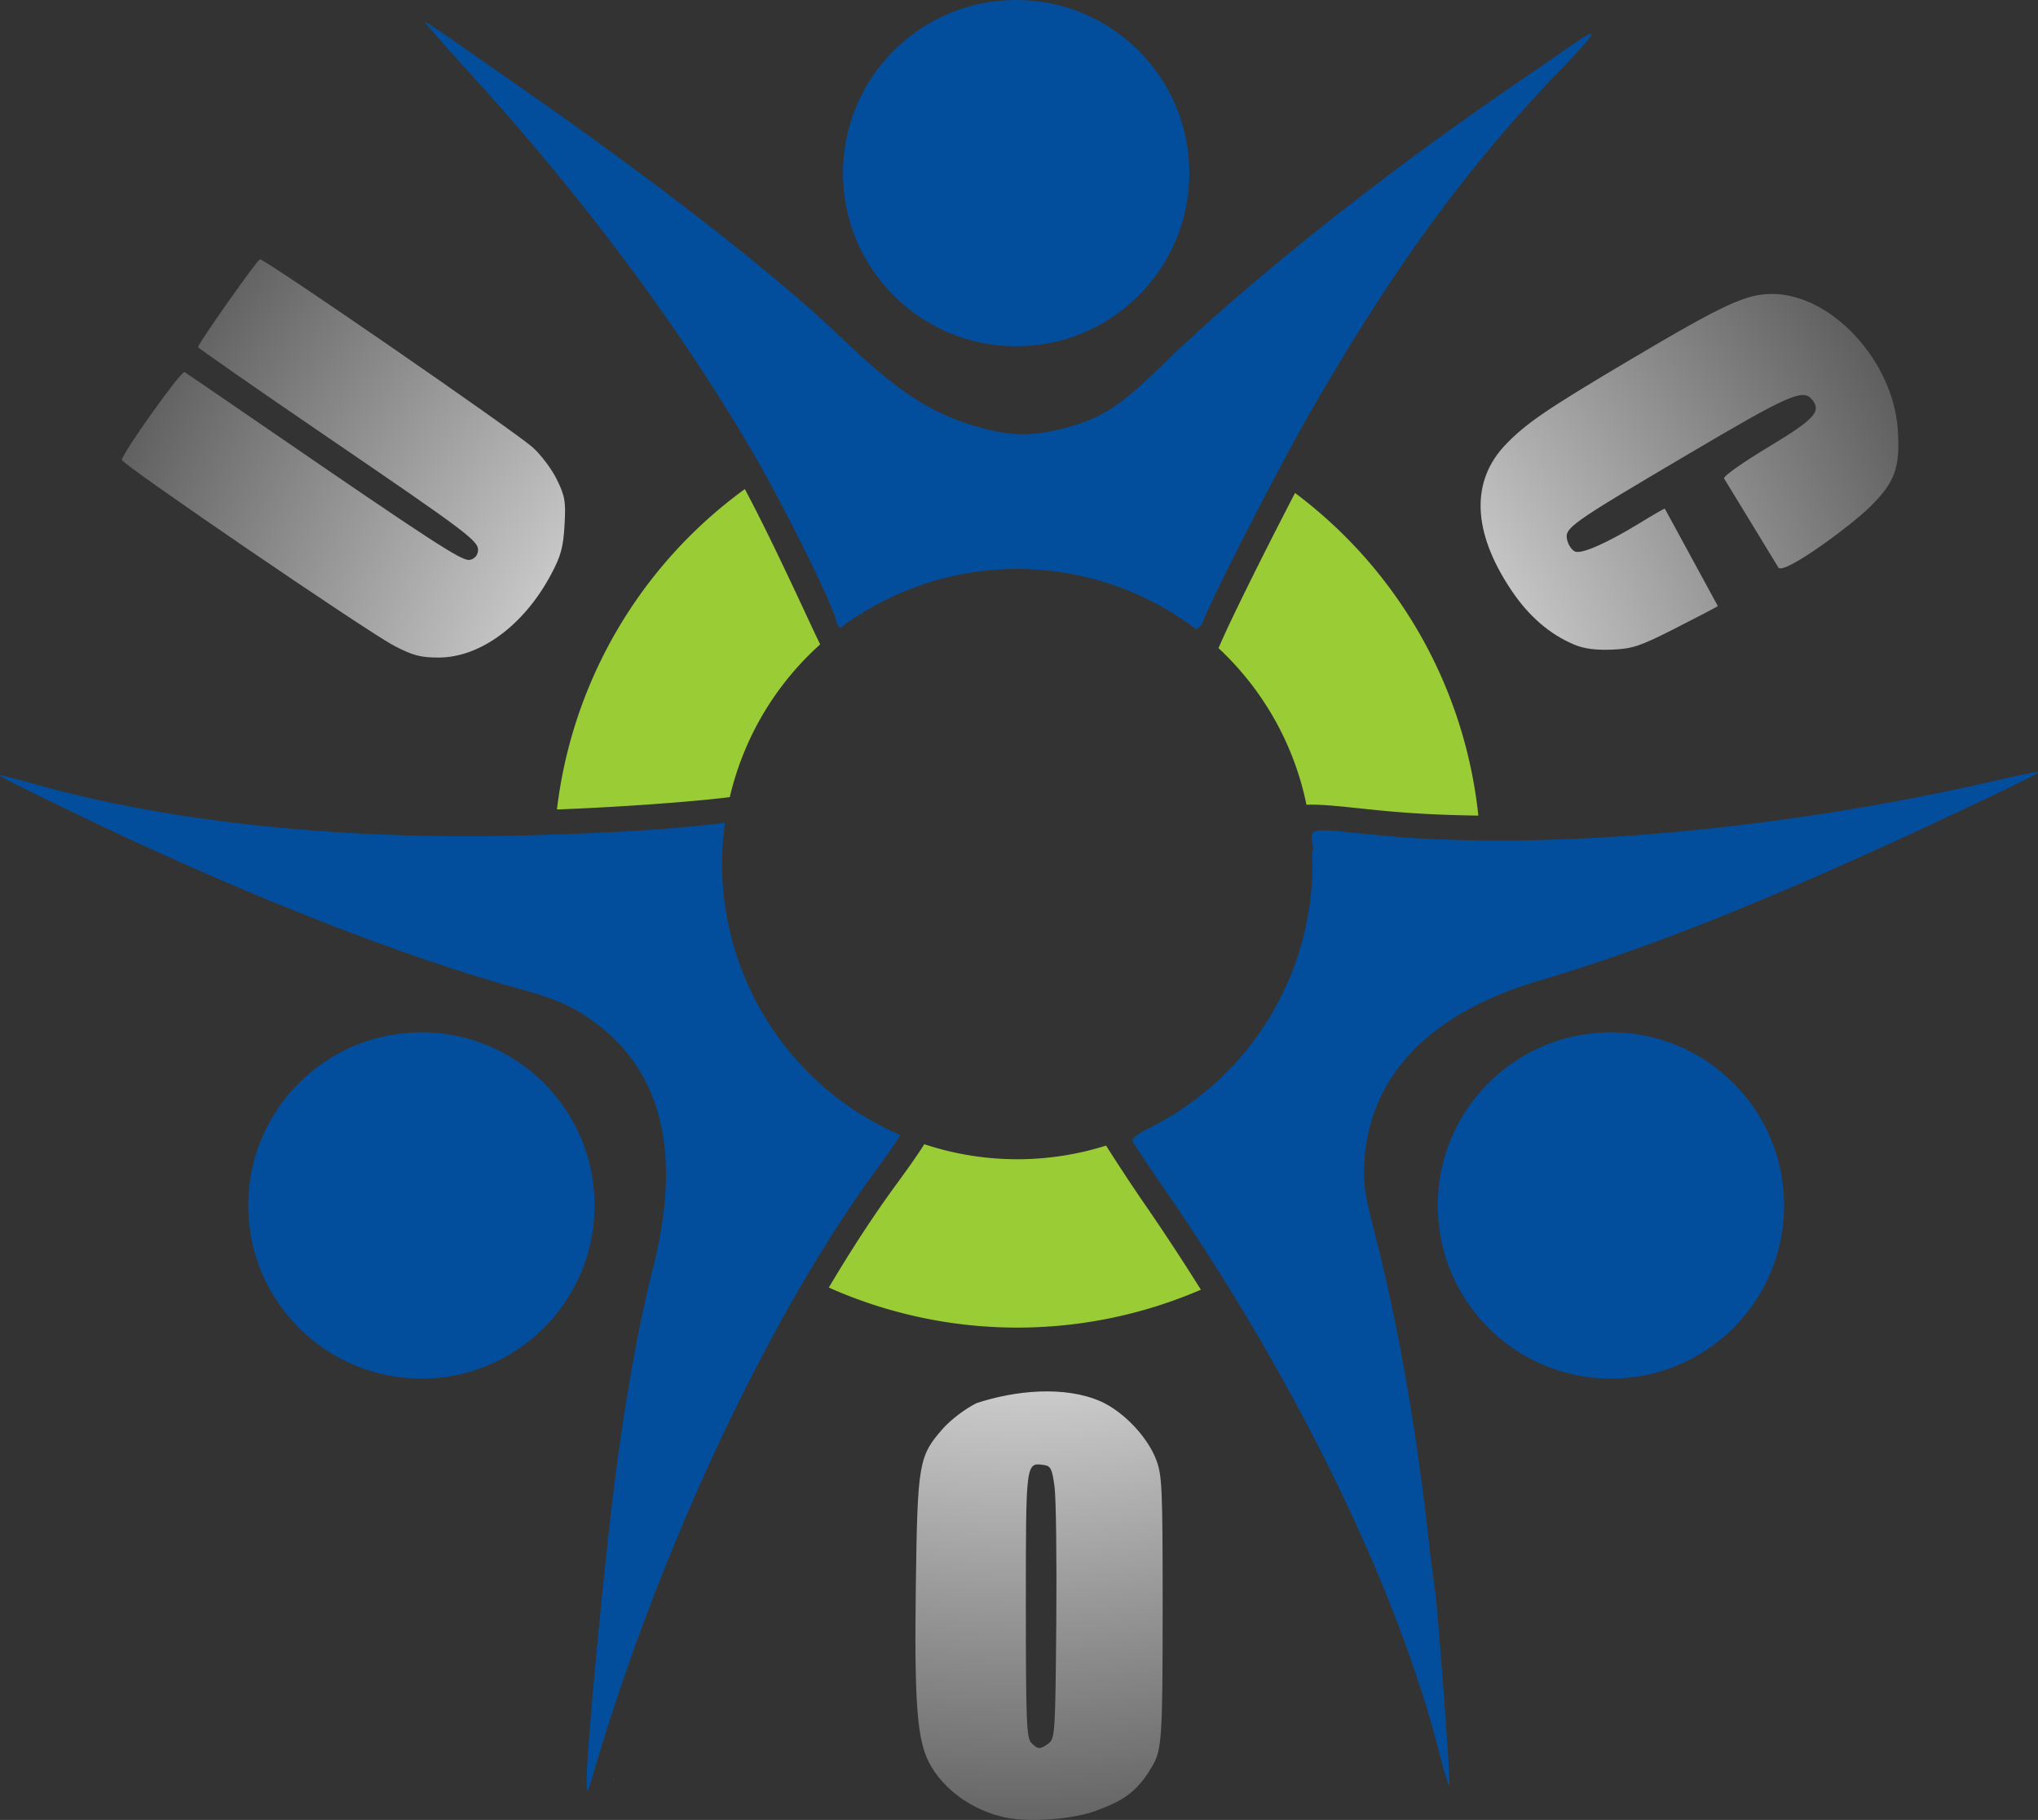 <svg height="525.562" viewBox="0 0 155.687 139.055" width="588.423" xmlns="http://www.w3.org/2000/svg" xmlns:xlink="http://www.w3.org/1999/xlink"><rect x="0" y="0" width="155.687" height="139.055" fill="#333333" stroke="none"/><radialGradient id="a" cx="72.559" cy="275.196" gradientTransform="matrix(-.668 -.943 .943 -.668 -138.558 529.52)" gradientUnits="userSpaceOnUse" r="67.855"><stop offset="0" stop-color="#fff"/><stop offset=".302" stop-color="#fff"/><stop offset="1" stop-color="#565656"/></radialGradient><g transform="translate(5.386 -211.674)"><path d="m71.428 350.545c-2.543-.537-4.808-2.176-5.864-4.245-.897-1.757-1.109-4.675-.987-13.54.129-9.326.216-9.828 2.082-11.947.585-.664 1.716-1.519 2.56-1.933 2.926-.967 6.739-1.351 9.506-.119 1.718.777 3.532 2.683 4.199 4.411.468 1.214.507 2.094.507 11.37 0 9.904-.061 10.808-.785 12.062-1.23 2.13-2.415 2.709-4.266 3.409-1.763.667-5.102.923-6.952.532zm3.288-5.663c.488-.357.517-.817.59-9.194.042-4.85-.018-9.533-.133-10.406-.182-1.382-.288-1.599-.818-1.674-1.38-.196-1.374-.244-1.374 10.683 0 8.861.052 10.187.416 10.551.511.511.669.516 1.32.04zm-50.007-83.877c-2.045-1.066-20.785-13.858-20.785-14.188 0-.479 4.551-6.862 4.788-6.716.138.085 2.957 2.013 6.264 4.285 12.62 8.668 14.905 10.152 15.492 10.069.352-.05.607-.301.656-.648.11-.769-.494-1.227-11.788-8.936-5.275-3.601-9.591-6.605-9.591-6.676 0-.267 4.541-6.708 4.729-6.708.417 0 19.316 13.034 20.826 14.363.626.551 1.457 1.655 1.848 2.453.632 1.292.697 1.677.591 3.503-.098 1.693-.277 2.35-1.026 3.755-2.071 3.888-5.41 6.354-8.603 6.354-1.374 0-1.957-.156-3.401-.909zm90.208-.059c-1.904-.791-3.516-2.181-4.859-4.189-2.99-4.47-3.116-8.36-.363-11.18 1.567-1.606 3.155-2.683 9.463-6.422 7.155-4.241 8.839-5.022 10.826-5.022 4.542.001 9.274 5.126 9.61 10.41.183 2.88-.222 3.989-2.144 5.876-1.487 1.46-6.606 5.232-6.982 4.616l-4.146-6.8c-.1-.165 1.519-1.282 3.411-2.422 3.519-2.12 4.055-2.71 3.295-3.625-.687-.827-1.769-.347-9.482 4.207-9.119 5.385-9.444 5.616-9.204 6.57.095.379.367.763.605.854.514.197 2.465-.666 4.935-2.183.985-.605 1.844-1.1 1.91-1.1l4.053 7.449c-.19.122-1.687.903-3.327 1.736-2.625 1.333-3.195 1.523-4.763 1.589-1.207.051-2.122-.067-2.839-.365z" fill="url(#a)" stroke-width=".265"/><g transform="translate(-226.379 49.048)"><path d="m-231.939 678.615a133.641 133.641 0 0 0 -54.164 92.381c18.784-.738 37.095-2.103 47.643-3.309l2.186-.25a85.099 85.099 0 0 1 26.055-44.045l-.752-1.551c-2.533-5.225-12.92-28.181-20.967-43.227zm158.611 1.123c-8.51 16.351-18.096 35.658-21.195 42.748l-.867 1.982a85.099 85.099 0 0 1 25.355 45.152l1.068-.014c4.755-.056 10.643.722 20.066 1.658 8.752.87 18.286 1.362 28.412 1.492a133.641 133.641 0 0 0 -52.84-93.02zm-106.873 187.764-.814 1.266c-1.366 2.124-4.303 6.294-7.164 10.195-6.515 8.883-13.078 18.937-19.553 29.869a133.641 133.641 0 0 0 54.338 11.547 133.641 133.641 0 0 0 52.922-10.926c-5.228-8.36-10.678-16.667-16.326-24.857-3.404-4.936-7.62-11.374-10.156-15.355l-.854-1.342a85.099 85.099 0 0 1 -25.586 3.938 85.099 85.099 0 0 1 -26.807-4.334z" fill="#9acc35" fill-rule="evenodd" transform="matrix(.265 0 0 .265 339.356 20.163)"/><g fill="#034e9c"><path d="m140.777 760.193c-1.141.061-5.477.919-10.482 2.09-62.668 14.661-131.956 20.861-179.902 16.098-21.087-2.095-19.262-2.465-18.5 3.75.044.355-.053.675-.266.967a85.099 85.099 0 0 1 .078 3.641 85.099 85.099 0 0 1 -46.937 76.061c-.049.024-.093.051-.143.074-3.026 1.434-5.064 3.002-4.799 3.693.254.661 4.422 6.947 9.264 13.967 37.997 55.095 67.217 115.16 79.334 163.08 1.284 5.078 2.516 9.053 2.736 8.832.443-.443-3.515-53.567-4.289-57.564-.266-1.375-1.141-8.35-1.945-15.5-3.582-31.856-8.772-60.927-15.709-88-2.579-10.064-2.986-13.21-2.523-19.5 1.804-24.522 19.071-42.234 50.199-51.49 25.749-7.656 51.86-17.58 85.5-32.496 24.251-10.753 59.138-27.209 58.672-27.676-.025-.025-.124-.034-.287-.025zm-588.111.688c-.85 0 25.098 12.716 39.227 19.223 42.541 19.593 80.97 34.295 111.725 42.744 10.122 2.781 15.499 5.223 21.561 9.789 19.278 14.521 24.704 37.965 16.375 70.744-4.48 17.632-8.615 41.352-11.678 67-3.178 26.616-7.474 73.258-7.414 80.5.036 4.383.1 4.292 2.406-3.5 18.87-63.753 50.22-130.419 81.188-172.643 3.486-4.753 6.338-8.854 6.338-9.115 0-.025.298-.362.604-.707a85.099 85.099 0 0 1 -51.488-78.178 85.099 85.099 0 0 1 .844-11.943l-.459.088-4.5.516c-12.977 1.483-31.731 2.557-54.305 3.111-50.826 1.248-99.344-3.744-137.045-14.1-7.067-1.941-13.087-3.529-13.377-3.529zm123.158-217c-.291 0 5.519 6.638 12.914 14.75 33.165 36.385 61.472 74.474 82.637 111.195 9.148 15.872 23.018 44.166 23.018 46.955 0 .196.435.956 1.055 1.953a85.099 85.099 0 0 1 51.158-17.096 85.099 85.099 0 0 1 51.631 17.453c1.006-.877 1.683-1.575 1.814-1.961 2.085-6.13 21.45-43.985 31.078-60.75 23.868-41.562 45.159-70.711 72.08-98.678 11.284-11.723 11.725-13.002 2.184-6.348-2.475 1.726-9.675 6.686-16 11.02-38.755 26.555-77.218 57.259-101.836 81.291-11.665 11.387-17.239 14.86-28.229 17.586-8.161 2.025-13.812 2.057-21.475.125-14.958-3.772-24.758-9.938-41.961-26.408-18.653-17.858-51.569-43.598-90.666-70.9-7.334-5.122-16.83-11.759-21.104-14.75s-8.007-5.438-8.299-5.438z" stroke-width="1" transform="matrix(.265 0 0 .265 339.356 20.163)"/><circle cx="344.056" cy="254.732" fill-rule="evenodd" r="13.229"/><circle cx="298.621" cy="175.855" fill-rule="evenodd" r="13.229"/><circle cx="253.186" cy="254.732" fill-rule="evenodd" r="13.229"/></g><path d="m267.821 298.476c.031.129.002.172.004.185.002.018-.002-.131-.004-.185z" fill="#808080"/><path d="m287.971 248.433c-.017.025-.051.076-.072.107.029-.07.05-.095.072-.107z" fill="#808080"/><path d="m286.792 209.32.004.001c.025.092.052.203.052.491 0-.264-.033-.352-.056-.492z" fill="#808080"/><path d="m286.78 209.218c.003.007.004.014.007.023-.002-.004-.004-.006-.006-.01-.001-.003-0-.01-.001-.013z" fill="#808080"/></g></g></svg>